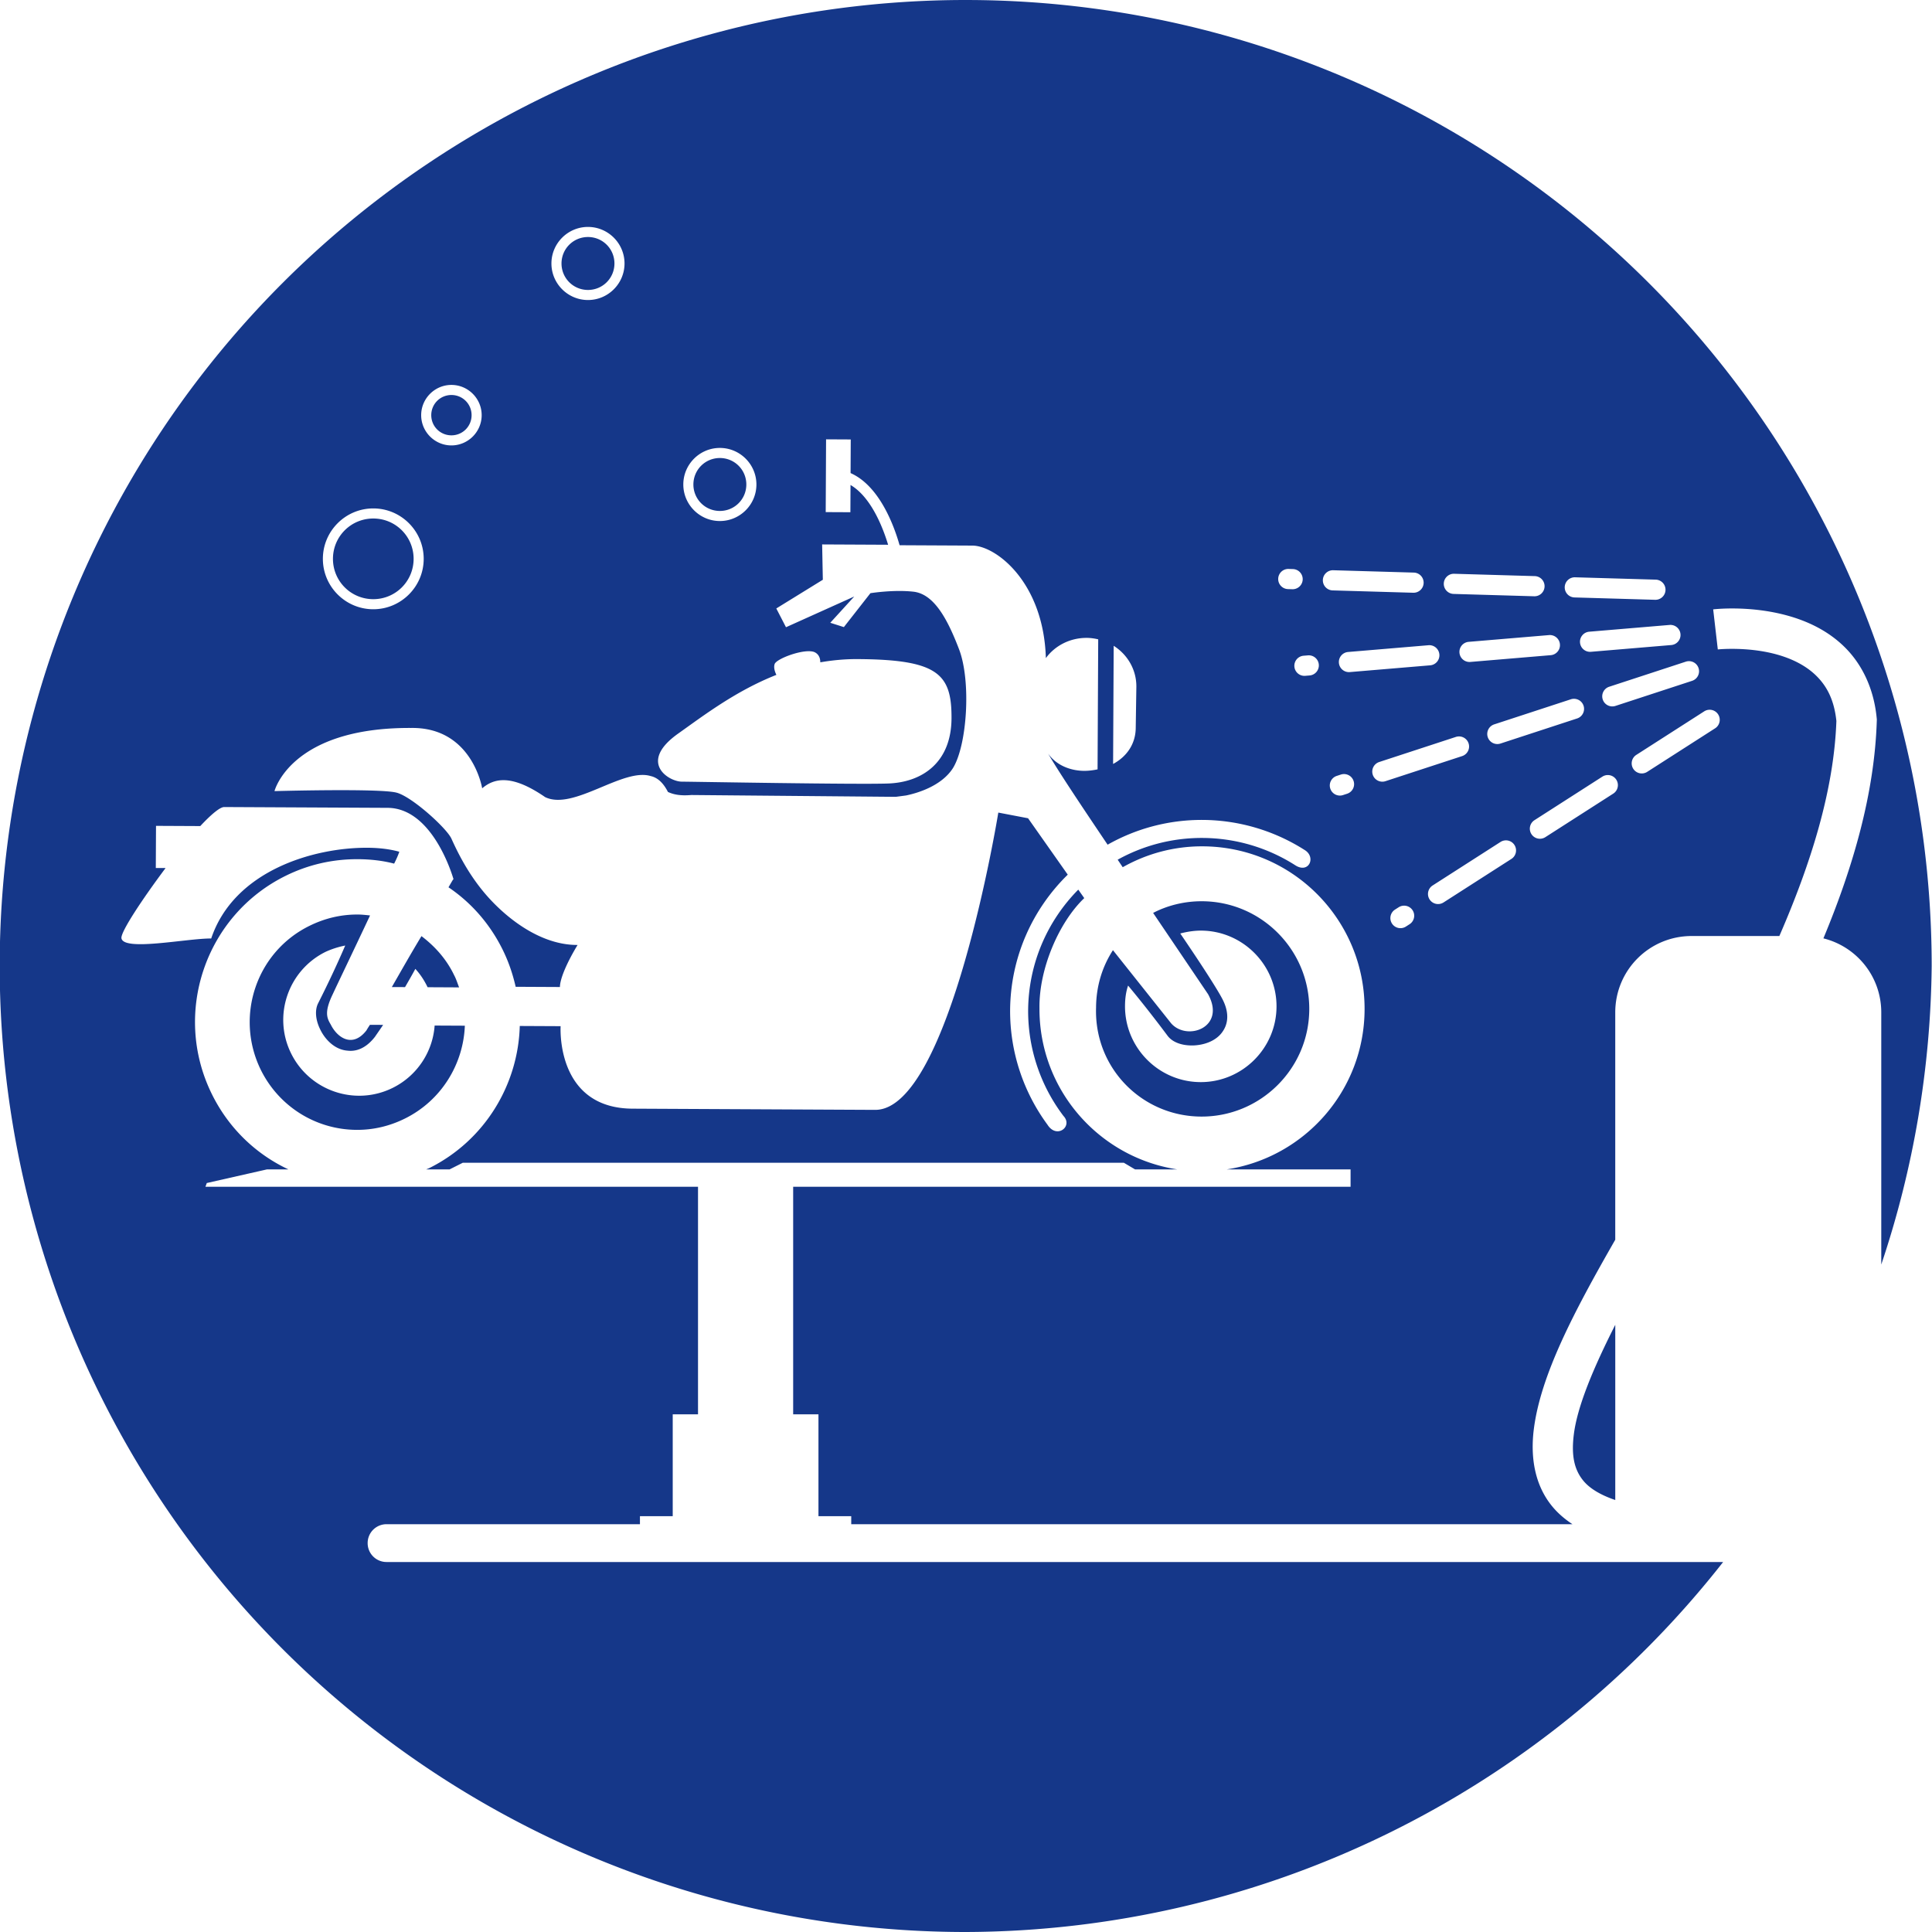 <svg xmlns="http://www.w3.org/2000/svg" xmlns:cc="http://creativecommons.org/ns#" xmlns:dc="http://purl.org/dc/elements/1.1/" xmlns:rdf="http://www.w3.org/1999/02/22-rdf-syntax-ns#" viewBox="0 0 512 512"><g transform="translate(0 -478)"><path transform="translate(0 478)" d="m255.92 0a256 256 0 0 0-256 256 256 256 0 0 0 256 256 256 256 0 0 0 200.73-98.051h-354.21c-2.775 0-5.01-2.234-5.01-5.01 0-2.775 2.234-5.01 5.01-5.01h67.152v-2.123h8.686v-26.996h6.703v-60.307h-130.54l0.359-0.988 15.941-3.611h5.697c-8.686-4.065-15.903-10.997-20.33-20.031-10.496-21.367-1.686-47.265 19.568-57.762 6.105-3.015 12.541-4.449 19.195-4.416 3.271 0.016 6.539 0.371 9.58 1.176 0.569-1.125 1.026-2.137 1.369-3.15-2.478-0.689-5.295-1.041-8.453-1.057-14.21-0.07-35.33 6.028-41.396 24.043-6.541-0.032-23.362 3.494-23.795-0.117-0.104-1.805 5.574-10.348 11.705-18.551l-2.592-0.014 0.055-11.164 11.73 0.057c2.834-3.031 5.212-5.049 6.34-5.043l43.307 0.213c12.293 0.061 17.498 19.035 17.498 19.035l-0.111-0.115c-0.341 0.562-0.797 1.349-1.252 2.137 6.07 4.09 11.006 9.752 14.355 16.535 1.563 3.166 2.675 6.443 3.447 9.83l11.729 0.059c0.011-2.256 1.949-6.645 4.678-11.143l-0.225-2e-3c-9.699-0.048-18.575-7.083-23.846-13.086-5.159-5.89-8.058-12.221-9.396-15.16-1.452-2.939-10.659-11.217-14.602-12.139-4.618-1.151-32.256-0.385-32.256-0.385 0 0 4.256-16.896 36.172-16.738 16.242-0.258 18.869 15.996 18.869 15.996 3.425-2.937 8.214-3.505 16.684 2.33 7.52 3.653 20.605-7.842 27.977-5.574 0.027 6e-3 0.053 9e-3 0.08 0.016 1e-3 1e-3 4e-3 2e-3 6e-3 2e-3 1.699 0.411 3.215 1.703 4.486 4.195 1.396 0.636 3.162 1.068 6.184 0.807l54.182 0.482 2.74-0.363c2.467-0.509 9.262-2.291 12.424-7.258 3.752-6.072 4.852-22.985 1.623-31.459-3.229-8.474-6.81-14.695-12.107-15.285-5.298-0.59-11.391 0.396-11.391 0.396l-7.037 8.988-3.603-1.147 6.35-6.961-18.086 8.143-2.568-4.975 12.332-7.607-0.182-9.361 17.48 0.086c-1.221-4.066-4.336-12.54-9.959-15.838l-0.035 7.217-6.541-0.031 0.096-19.285 6.539 0.033-0.045 8.91c7.99 3.536 11.771 14.829 12.99 19.121l19.285 0.096c6.203 0.031 18.876 9.626 19.477 29.818 2.384-3.259 6.343-5.382 10.854-5.359 1.046 5e-3 2.047 0.157 3.019 0.383l-0.17 34.461c-1.157 0.238-2.347 0.399-3.586 0.393-2.707-0.013-6.914-0.915-9.514-4.557 3.022 5.187 9.663 15.064 15.758 24.125 7.445-4.211 16.047-6.609 25.213-6.564 9.549 0.059 18.889 2.809 26.947 7.934 3.203 1.871 1.19 6.467-2.481 4.047-7.304-4.652-15.791-7.16-24.49-7.205-8.173-0.04-15.85 2.061-22.521 5.764 0.429 0.638 0.923 1.379 1.336 1.994 6.333-3.578 13.562-5.573 21.23-5.535 23.796 0.117 42.984 19.499 42.867 43.295-0.106 21.497-15.949 39.182-36.549 42.322h32.838v4.6h-147.72v60.307h6.703v26.996h8.685v2.123h191.13c-1.992-1.318-3.757-2.816-5.223-4.561-4.729-5.627-5.967-13.026-5.016-20.598 1.808-14.395 10.662-31.179 21.582-50.229v-60.23c0-11.222 9.036-20.258 20.258-20.258h23.23c8.392-19.295 14.467-38.663 15.115-56.99-0.605-5.728-2.616-9.311-5.35-11.998-2.784-2.736-6.511-4.53-10.416-5.615-7.811-2.17-15.66-1.342-15.66-1.342l-1.225-10.617s2.381-0.295 6.039-0.234c3.658 0.061 8.593 0.476 13.705 1.897 5.112 1.42 10.568 3.886 15.049 8.289s7.772 10.783 8.545 18.896l0.033 0.338-0.012 0.338c-0.602 19.178-6.228 38.642-14.148 57.662 8.823 2.192 15.334 10.115 15.334 19.635v66.816a256 256 0 0 0 13.365-79.129 256 256 0 0 0-256-256zm-100.1 60.139c5.333-6e-6 9.686 4.352 9.686 9.685 0 5.333-4.352 9.686-9.686 9.685-5.333 6e-6 -9.686-4.352-9.686-9.685 0-5.333 4.352-9.686 9.686-9.685zm0 2.672c-3.889-4e-6 -7.014 3.124-7.014 7.014-1e-5 3.889 3.124 7.014 7.014 7.014 3.889 4e-6 7.014-3.124 7.014-7.014 1e-5 -3.889-3.124-7.014-7.014-7.014zm-36.188 39.197c4.411 0 8.016 3.604 8.016 8.016 0 4.411-3.604 8.016-8.016 8.016-4.411 1e-5 -8.016-3.604-8.016-8.016 0-4.411 3.605-8.016 8.016-8.016zm0 2.672c-2.967-1e-5 -5.344 2.377-5.344 5.344 0 2.967 2.377 5.344 5.344 5.344s5.344-2.377 5.344-5.344c0-2.967-2.377-5.344-5.344-5.344zm71.139 14.027c5.333 0 9.686 4.352 9.686 9.686s-4.352 9.686-9.686 9.685c-5.333 5e-5 -9.686-4.352-9.686-9.685s4.352-9.686 9.686-9.686zm0 2.672c-3.889-1e-5 -7.014 3.124-7.014 7.014 0 3.889 3.124 7.014 7.014 7.014s7.014-3.124 7.014-7.014c1e-5 -3.889-3.124-7.014-7.014-7.014zm-91.846 13.359c7.362-1e-5 13.359 5.997 13.359 13.359 1e-5 7.362-5.997 13.359-13.359 13.359-7.362 1e-5 -13.359-5.997-13.359-13.359-9e-6 -7.362 5.997-13.359 13.359-13.359zm0 2.672c-5.918-1e-5 -10.688 4.769-10.688 10.688-2e-6 5.918 4.769 10.688 10.688 10.688 5.918 0 10.688-4.769 10.688-10.688 1e-5 -5.918-4.769-10.688-10.688-10.688zm242.56 13.365 1.152 0.035a2.672 2.672 0 0 1 2.592 2.748 2.672 2.672 0 0 1-2.748 2.592l-1.152-0.033a2.672 2.672 0 0 1-2.592-2.748 2.672 2.672 0 0 1 2.748-2.594zm11.834 0.346 21.367 0.621a2.672 2.672 0 0 1 2.592 2.75 2.672 2.672 0 0 1-2.748 2.592l-21.365-0.621a2.672 2.672 0 0 1-2.594-2.75 2.672 2.672 0 0 1 2.748-2.592zm32.049 0.934 21.367 0.621a2.672 2.672 0 0 1 2.592 2.75 2.672 2.672 0 0 1-2.748 2.592l-21.365-0.621a2.672 2.672 0 0 1-2.594-2.75 2.672 2.672 0 0 1 2.748-2.592zm32.051 0.934 21.365 0.621a2.672 2.672 0 0 1 2.592 2.75 2.672 2.672 0 0 1-2.748 2.592l-21.365-0.623a2.672 2.672 0 0 1-2.594-2.748 2.672 2.672 0 0 1 2.75-2.592zm25.041 12.627a2.672 2.672 0 0 1 2.887 2.439 2.672 2.672 0 0 1-2.438 2.887l-21.301 1.791a2.672 2.672 0 0 1-2.887-2.439 2.672 2.672 0 0 1 2.439-2.885zm-31.949 2.688a2.672 2.672 0 0 1 2.887 2.439 2.672 2.672 0 0 1-2.439 2.885l-21.299 1.793a2.672 2.672 0 0 1-2.887-2.439 2.672 2.672 0 0 1 2.439-2.887zm-31.949 2.688a2.672 2.672 0 0 1 2.887 2.438 2.672 2.672 0 0 1-2.439 2.887l-21.299 1.791a2.672 2.672 0 0 1-2.887-2.438 2.672 2.672 0 0 1 2.438-2.887zm-83.424 0.15c3.637 2.304 6.032 6.285 6.01 10.83l-0.166 10.877c-0.021 4.372-2.441 7.696-5.998 9.607zm-80.484 1.443c0.447 0.022 0.842 0.092 1.166 0.221 1.238 0.57 1.571 1.7 1.566 2.715 3.16-0.548 6.431-0.872 9.814-0.855 21.428 0.106 25.019 3.959 24.961 15.688-0.058 11.729-7.754 16.99-16.891 17.283-7.896 0.299-51.199-0.475-54.582-0.492-3.496-0.017-11.705-5.134-0.953-12.75 6.79-4.816 15.281-11.314 26.016-15.547-0.447-0.904-0.78-2.035-0.438-2.936 0.598-1.28 6.212-3.483 9.34-3.326zm131.96 1.094a2.672 2.672 0 0 1 2.885 2.438 2.672 2.672 0 0 1-2.438 2.887l-1.148 0.096a2.672 2.672 0 0 1-2.887-2.438 2.672 2.672 0 0 1 2.438-2.887zm101.53 1.592a2.672 2.672 0 0 1 1.99 1.785 2.672 2.672 0 0 1-1.709 3.371l-20.314 6.648a2.672 2.672 0 0 1-3.369-1.709 2.672 2.672 0 0 1 1.707-3.371l20.314-6.648a2.672 2.672 0 0 1 1.381-0.076zm-30.471 9.975a2.672 2.672 0 0 1 1.988 1.783 2.672 2.672 0 0 1-1.707 3.371l-20.314 6.648a2.672 2.672 0 0 1-3.371-1.709 2.672 2.672 0 0 1 1.709-3.371l20.314-6.648a2.672 2.672 0 0 1 1.381-0.074zm35.281 2.848a2.672 2.672 0 0 1 2.373 1.227 2.672 2.672 0 0 1-0.807 3.691l-17.994 11.537a2.672 2.672 0 0 1-3.691-0.807 2.672 2.672 0 0 1 0.809-3.691l17.992-11.537a2.672 2.672 0 0 1 1.318-0.42zm-65.754 7.123a2.672 2.672 0 0 1 1.99 1.785 2.672 2.672 0 0 1-1.709 3.371l-20.314 6.648a2.672 2.672 0 0 1-3.371-1.709 2.672 2.672 0 0 1 1.709-3.371l20.314-6.648a2.672 2.672 0 0 1 1.381-0.076zm-30.473 9.973a2.672 2.672 0 0 1 1.99 1.785 2.672 2.672 0 0 1-1.709 3.371l-1.096 0.357a2.672 2.672 0 0 1-3.369-1.707 2.672 2.672 0 0 1 1.707-3.371l1.096-0.359a2.672 2.672 0 0 1 1.381-0.076zm69.236 0.209a2.672 2.672 0 0 1 2.373 1.228 2.672 2.672 0 0 1-0.807 3.691l-17.994 11.537a2.672 2.672 0 0 1-3.691-0.807 2.672 2.672 0 0 1 0.807-3.691l17.994-11.539a2.672 2.672 0 0 1 1.318-0.42zm-161.4 9.941s-12.796 78.883-32.645 78.785l-64.283-0.318c-19.172-0.095-19.191-19.155-19.064-21.861l-10.826-0.053c-0.414 15.449-9.172 30.292-23.982 37.662-0.273 0.135-0.556 0.223-0.83 0.352h6.199l3.506-1.764h175.2l2.973 1.764h11.217c-20.778-3.164-36.663-21.101-36.557-42.746-0.148-10.436 5.179-22.775 11.869-29.154l-1.584-2.25c-8.16 8.26-13.228 19.586-13.289 32.113-9e-3 10.157 3.336 19.928 9.367 27.873 2.592 2.744-1.769 6.196-4.227 2.332-6.422-8.709-9.933-19.295-9.916-30.229 0.07-14.137 5.911-26.892 15.275-36.057l-10.518-14.945zm134.41 7.365a2.672 2.672 0 0 1 2.373 1.227 2.672 2.672 0 0 1-0.807 3.691l-17.994 11.539a2.672 2.672 0 0 1-3.691-0.809 2.672 2.672 0 0 1 0.807-3.691l17.994-11.537a2.672 2.672 0 0 1 1.318-0.42zm-80.395 16.133c-4.624-0.023-9.142 1.083-12.986 3.094l14.559 21.535c4.85 8.805-5.548 12.545-9.783 7.727l-15.426-19.391c-2.841 4.384-4.445 9.564-4.473 15.203-0.53 16.012 12.152 28.819 27.828 28.896 15.676 0.077 28.594-12.602 28.672-28.391 0.077-15.676-12.602-28.596-28.391-28.674zm53.057 1.213a2.672 2.672 0 0 1 1.041 0.019 2.672 2.672 0 0 1 1.68 1.168 2.672 2.672 0 0 1-0.809 3.691l-0.969 0.623a2.672 2.672 0 0 1-3.691-0.809 2.672 2.672 0 0 1 0.807-3.691l0.971-0.621a2.672 2.672 0 0 1 0.971-0.381zm-276.83 2.307c-4.398-0.022-8.69 0.974-12.76 2.984-14.132 6.923-19.854 24.034-12.932 38.166 4.802 9.723 14.584 15.863 25.41 15.916 4.398 0.022 8.688-0.972 12.758-2.982 9.723-4.802 15.522-14.473 15.91-24.621l-8.006-0.039c-0.485 6.877-4.576 13.287-11.133 16.525-9.949 4.913-21.997 0.795-26.91-9.154-4.913-9.949-0.795-21.997 9.154-26.91 1.696-0.781 3.502-1.336 5.195-1.666-1.939 4.502-4.332 9.676-7.18 15.301-0.911 1.8-0.699 4.396 0.529 6.883 1.228 2.6 3.808 5.433 7.303 5.676 1.916 0.235 4.626-0.315 7.236-3.686 0.454-0.674 1.249-1.8 2.158-3.148l-3.496-0.018c-0.454 0.674-0.796 1.238-0.91 1.463-3.745 4.831-7.79 1.878-9.465-1.514-1.007-1.697-1.789-3.278 0.49-8.004 1.14-2.475 5.585-11.701 9.916-20.928-1.127-0.118-2.142-0.238-3.269-0.244zm223.51 4.262c11.052 0.054 20.031 9.12 19.977 20.172-0.054 11.052-9.122 20.031-20.174 19.977-11.052-0.054-20.029-9.124-19.975-20.176 9e-3 -1.917 0.242-3.717 0.814-5.406 3.027 3.624 6.614 8.15 10.424 13.244 1.232 1.698 3.597 2.613 6.416 2.627 2.819 0.014 6.546-0.983 8.365-3.906 1.023-1.574 1.826-4.277-0.072-8.121-1.228-2.487-5.594-9.275-11.305-17.648 1.694-0.443 3.612-0.771 5.529-0.762zm-206.62 1.461c-2.729 4.498-5.461 9.335-7.85 13.496l3.496 0.016c0.91-1.574 1.82-3.147 2.731-4.834 1.234 1.359 2.243 2.83 3.137 4.639-5.5e-4 0.113 0.112 0.112 0.111 0.225l8.346 0.043c-0.446-1.13-0.779-2.261-1.338-3.279-2.009-4.183-5.037-7.58-8.633-10.305zm316.37 103.01c-5.836 11.506-10.049 21.616-10.979 29.014-0.721 5.738 0.149 9.482 2.594 12.391 1.61 1.915 4.354 3.655 8.385 5.023z" fill="#153789" style="isolation:auto;mix-blend-mode:normal;paint-order:normal"></path></g></svg>